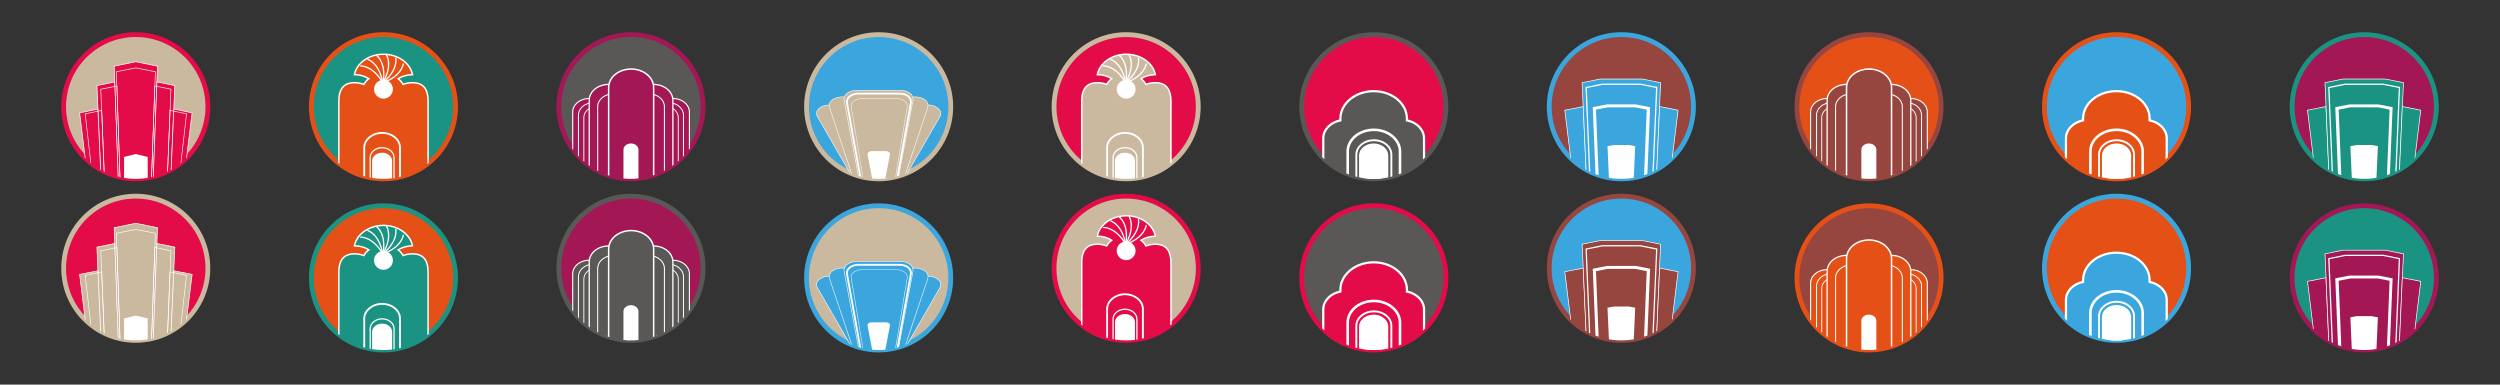 <?xml version="1.0" encoding="iso-8859-1"?>
<!-- Generator: Adobe Illustrator 17.1.0, SVG Export Plug-In . SVG Version: 6.00 Build 0)  -->
<!DOCTYPE svg PUBLIC "-//W3C//DTD SVG 1.1//EN" "http://www.w3.org/Graphics/SVG/1.1/DTD/svg11.dtd">
<svg version="1.1" id="Calque_1" xmlns="http://www.w3.org/2000/svg" xmlns:xlink="http://www.w3.org/1999/xlink" x="0px" y="0px"
	 viewBox="0 0 1300 200" enable-background="new 0 0 1300 200" xml:space="preserve">
<rect x="0" y="0" width="1300" height="200" fill="#333333" stroke="none"/>
<g>
	<g>
		<g>
			<circle fill="#E30C48" stroke="#595857" stroke-width="2.5" stroke-miterlimit="10" cx="714.4" cy="55.5" r="37.5"/>
			<g>
				<defs>
					<circle id="SVGID_1_" cx="714.4" cy="55.5" r="37.5"/>
				</defs>
				<clipPath id="SVGID_2_">
					<use xlink:href="#SVGID_1_"  overflow="visible"/>
				</clipPath>
				<g clip-path="url(#SVGID_2_)">
					<path fill="#595857" stroke="#FFFFFF" stroke-width="1.157" stroke-miterlimit="10" d="M740.5,93.3V71.9
						c0-4.5-3.8-8.3-8.9-9.3v-0.9c0-7.9-7.7-14.3-17.3-14.3c-9.5,0-17.3,6.4-17.3,14.3v0.9c-5.1,1-8.9,4.8-8.9,9.3v21.4H740.5z"/>
					<path fill="#FFFFFF" d="M721.9,93.3V80.9c0-3.5-3.4-6.3-7.6-6.3c-4.2,0-7.6,2.8-7.6,6.3v12.4H721.9z"/>
					<path fill="none" stroke="#FFFFFF" stroke-width="1.01" stroke-miterlimit="10" d="M723.5,93.3V80.4c0-4.2-4.1-7.5-9.1-7.5
						c-5,0-9.1,3.4-9.1,7.5v12.9H723.5z"/>
					<path fill="none" stroke="#FFFFFF" stroke-width="1.346" stroke-miterlimit="10" d="M728,93.3V78.8c0-6.2-6.1-11.3-13.6-11.3
						c-7.5,0-13.6,5-13.6,11.3v14.5H728z"/>
				</g>
			</g>
		</g>
		<g>
			<circle fill="#595857" stroke="#E30C48" stroke-width="2.5" stroke-miterlimit="10" cx="714.4" cy="144.5" r="37.5"/>
			<g>
				<defs>
					<circle id="SVGID_3_" cx="714.4" cy="144.5" r="37.5"/>
				</defs>
				<clipPath id="SVGID_4_">
					<use xlink:href="#SVGID_3_"  overflow="visible"/>
				</clipPath>
				<g clip-path="url(#SVGID_4_)">
					<path fill="#E30C48" stroke="#FFFFFF" stroke-width="1.157" stroke-miterlimit="10" d="M740.5,182.3v-21.4
						c0-4.5-3.8-8.3-8.9-9.3v-0.9c0-7.9-7.7-14.3-17.3-14.3c-9.5,0-17.3,6.4-17.3,14.3v0.9c-5.1,1-8.9,4.8-8.9,9.3v21.4H740.5z"/>
					<path fill="#FFFFFF" d="M721.9,182.3v-12.4c0-3.5-3.4-6.3-7.6-6.3c-4.2,0-7.6,2.8-7.6,6.3v12.4H721.9z"/>
					<path fill="none" stroke="#FFFFFF" stroke-width="1.01" stroke-miterlimit="10" d="M723.5,182.3v-12.9c0-4.2-4.1-7.5-9.1-7.5
						c-5,0-9.1,3.4-9.1,7.5v12.9H723.5z"/>
					<path fill="none" stroke="#FFFFFF" stroke-width="1.346" stroke-miterlimit="10" d="M728,182.3v-14.5c0-6.2-6.1-11.3-13.6-11.3
						c-7.5,0-13.6,5-13.6,11.3v14.5H728z"/>
				</g>
			</g>
		</g>
	</g>
	<g>
		<g>
			<circle fill="#3BA6DE" stroke="#CAB99F" stroke-width="2.5" stroke-miterlimit="10" cx="456.9" cy="55.5" r="37.5"/>
			<g>
				<defs>
					<circle id="SVGID_5_" cx="456.9" cy="55.5" r="37.5"/>
				</defs>
				<clipPath id="SVGID_6_">
					<use xlink:href="#SVGID_5_"  overflow="visible"/>
				</clipPath>
				<g clip-path="url(#SVGID_6_)">
					<g>
						<path fill="#CAB99F" stroke="#FFFFFF" stroke-width="0.286" stroke-miterlimit="10" d="M485.6,55.1c2.9,1.1,4.5,3.3,3.1,5.6
							l-19,33l-7.9-1.7l16.4-35.3C479.6,54.5,482.7,54.1,485.6,55.1z"/>
						<path fill="#CAB99F" stroke="#FFFFFF" stroke-width="0.286" stroke-miterlimit="10" d="M477.9,50.6c3.2,0.7,5.4,2.7,4.5,5.4
							l-12.7,37.9h-8.5l9.5-40.4C471.6,50.8,474.7,49.9,477.9,50.6z"/>
						<path fill="#CAB99F" stroke="#FFFFFF" stroke-width="0.286" stroke-miterlimit="10" d="M428.2,55.1c-2.9,1.1-4.5,3.3-3.1,5.6
							l19,33l7.9-1.7l-16.4-35.3C434.2,54.5,431.1,54.1,428.2,55.1z"/>
						<path fill="#CAB99F" stroke="#FFFFFF" stroke-width="0.286" stroke-miterlimit="10" d="M435.9,50.6c-3.2,0.7-5.4,2.7-4.5,5.4
							L444,93.8h8.5l-9.5-40.4C442.2,50.8,439.1,49.9,435.9,50.6z"/>
						<path fill="#CAB99F" stroke="#FFFFFF" stroke-width="0.286" stroke-miterlimit="10" d="M466.9,93.8l7.9-41.9
							c0.3-2.9-2.8-4.7-5.9-4.9l-6.8,0h-10.5l-6.8,0c-3.1,0.2-6.2,2-5.9,4.9l7.9,41.9H466.9z"/>
						<path fill="none" stroke="#FFFFFF" stroke-width="0.948" stroke-miterlimit="10" d="M466.4,93.8l7.3-40.6
							c0.2-2.7-2.6-4.4-5.5-4.5l-6.3,0h-9.7l-6.3,0c-2.9,0.2-5.7,1.9-5.5,4.5l7.3,40.6H466.4z"/>
						<path fill="none" stroke="#FFFFFF" stroke-width="0.233" stroke-miterlimit="10" d="M465.4,93.8l6.4-38.5
							c0.2-2.3-2.3-3.8-4.8-4l-5.6,0H453l-5.6,0c-2.5,0.2-5,1.7-4.8,4l6.4,38.5H465.4z"/>
					</g>
					<path fill="#FFFFFF" d="M460.2,93.8l2.6-13.6c0.1-0.9-0.9-1.5-1.9-1.6h-2.2h-3.4H453c-1,0.1-2,0.7-1.9,1.6l2.6,13.6H460.2z"/>
				</g>
			</g>
		</g>
		<g>
			<circle fill="#CAB99F" stroke="#3BA6DE" stroke-width="2.5" stroke-miterlimit="10" cx="456.9" cy="144.5" r="37.5"/>
			<g>
				<defs>
					<circle id="SVGID_7_" cx="456.9" cy="144.5" r="37.5"/>
				</defs>
				<clipPath id="SVGID_8_">
					<use xlink:href="#SVGID_7_"  overflow="visible"/>
				</clipPath>
				<g clip-path="url(#SVGID_8_)">
					<g>
						<path fill="#3BA6DE" stroke="#FFFFFF" stroke-width="0.286" stroke-miterlimit="10" d="M485.6,144.1c2.9,1.1,4.5,3.3,3.1,5.6
							l-19,33l-7.9-1.7l16.4-35.3C479.6,143.5,482.7,143.1,485.6,144.1z"/>
						<path fill="#3BA6DE" stroke="#FFFFFF" stroke-width="0.286" stroke-miterlimit="10" d="M477.9,139.6c3.2,0.7,5.4,2.7,4.5,5.4
							l-12.7,37.9h-8.5l9.5-40.4C471.6,139.8,474.7,138.9,477.9,139.6z"/>
						<path fill="#3BA6DE" stroke="#FFFFFF" stroke-width="0.286" stroke-miterlimit="10" d="M428.2,144.1
							c-2.9,1.1-4.5,3.3-3.1,5.6l19,33l7.9-1.7l-16.4-35.3C434.2,143.5,431.1,143.1,428.2,144.1z"/>
						<path fill="#3BA6DE" stroke="#FFFFFF" stroke-width="0.286" stroke-miterlimit="10" d="M435.9,139.6
							c-3.2,0.7-5.4,2.7-4.5,5.4l12.7,37.9h8.5l-9.5-40.4C442.2,139.8,439.1,138.9,435.9,139.6z"/>
						<path fill="#3BA6DE" stroke="#FFFFFF" stroke-width="0.286" stroke-miterlimit="10" d="M466.9,182.8l7.9-41.9
							c0.3-2.9-2.8-4.7-5.9-4.9l-6.8,0h-10.5l-6.8,0c-3.1,0.2-6.2,2-5.9,4.9l7.9,41.9H466.9z"/>
						<path fill="none" stroke="#FFFFFF" stroke-width="0.948" stroke-miterlimit="10" d="M466.4,182.8l7.3-40.6
							c0.2-2.7-2.6-4.4-5.5-4.5h-6.3h-9.7h-6.3c-2.9,0.2-5.7,1.9-5.5,4.5l7.3,40.6H466.4z"/>
						<path fill="none" stroke="#FFFFFF" stroke-width="0.233" stroke-miterlimit="10" d="M465.4,182.8l6.4-38.5
							c0.2-2.3-2.3-3.8-4.8-4h-5.6H453h-5.6c-2.5,0.2-5,1.7-4.8,4l6.4,38.5H465.4z"/>
					</g>
					<path fill="#FFFFFF" d="M460.2,182.8l2.6-13.6c0.1-0.9-0.9-1.5-1.9-1.6h-2.2h-3.4H453c-1,0.1-2,0.7-1.9,1.6l2.6,13.6H460.2z"/>
				</g>
			</g>
		</g>
	</g>
	<g>
		<g>
			<circle fill="#A31854" stroke="#1B9382" stroke-width="2.5" stroke-miterlimit="10" cx="1229.4" cy="55.5" r="37.5"/>
			<g>
				<defs>
					<circle id="SVGID_9_" cx="1229.4" cy="55.5" r="37.5"/>
				</defs>
				<clipPath id="SVGID_10_">
					<use xlink:href="#SVGID_9_"  overflow="visible"/>
				</clipPath>
				<g clip-path="url(#SVGID_10_)">
					<polygon fill="#1B9382" stroke="#FFFFFF" stroke-width="0.358" stroke-miterlimit="10" points="1199.9,57.3 1204.4,94 
						1211.2,94 1209.5,55.4 					"/>
					<polygon fill="#1B9382" stroke="#FFFFFF" stroke-width="0.358" stroke-miterlimit="10" points="1238.4,94 1247.5,94 
						1249.8,43 1240.4,41.1 1218.3,41.1 1209,43 1211.2,94 1220.3,94 					"/>
					<polygon fill="none" stroke="#FFFFFF" stroke-width="0.659" stroke-miterlimit="10" points="1237.5,94 1245.7,94 1247.7,45.5 
						1239.3,43.8 1219.4,43.8 1211,45.5 1213,94 1221.2,94 					"/>
					<g>
						<path fill="#FFFFFF" d="M1236.5,55.8l6.1,1.2l-1.5,37h-5.9h-11.7h-5.9l-1.5-37l6.1-1.2H1236.5 M1236.6,54.3h-0.2h-14.3h-0.2
							l-0.2,0l-6.1,1.2l-1.3,0.3l0.1,1.3l1.5,37l0.1,1.5h1.5h5.9h11.7h5.9h1.5l0.1-1.5l1.5-37l0.1-1.3l-1.3-0.3l-6.1-1.2
							L1236.6,54.3L1236.6,54.3z"/>
					</g>
					<polygon fill="#FFFFFF" points="1232.6,94 1235.7,94 1236.5,76 1233.2,75.4 1225.5,75.4 1222.2,76 1223,94 1226.2,94 					"/>
					<polygon fill="#1B9382" stroke="#FFFFFF" stroke-width="0.358" stroke-miterlimit="10" points="1258.8,57.3 1254.3,94 
						1247.5,94 1249.2,55.4 					"/>
				</g>
			</g>
		</g>
		<g>
			<circle fill="#1B9382" stroke="#A31854" stroke-width="2.5" stroke-miterlimit="10" cx="1229.4" cy="144.5" r="37.5"/>
			<g>
				<defs>
					<circle id="SVGID_11_" cx="1229.4" cy="144.5" r="37.5"/>
				</defs>
				<clipPath id="SVGID_12_">
					<use xlink:href="#SVGID_11_"  overflow="visible"/>
				</clipPath>
				<g clip-path="url(#SVGID_12_)">
					<polygon fill="#A31854" stroke="#FFFFFF" stroke-width="0.358" stroke-miterlimit="10" points="1199.9,146.3 1204.4,183 
						1211.2,183 1209.5,144.4 					"/>
					<polygon fill="#A31854" stroke="#FFFFFF" stroke-width="0.358" stroke-miterlimit="10" points="1238.4,183 1247.5,183 
						1249.8,132 1240.4,130.1 1218.3,130.1 1209,132 1211.2,183 1220.3,183 					"/>
					<polygon fill="none" stroke="#FFFFFF" stroke-width="0.659" stroke-miterlimit="10" points="1237.5,183 1245.7,183 
						1247.7,134.5 1239.3,132.8 1219.4,132.8 1211,134.5 1213,183 1221.2,183 					"/>
					<g>
						<path fill="#FFFFFF" d="M1236.5,144.8l6.1,1.2l-1.5,37h-5.9h-11.7h-5.9l-1.5-37l6.1-1.2H1236.5 M1236.6,143.3h-0.2h-14.3h-0.2
							l-0.2,0l-6.1,1.2l-1.3,0.3l0.1,1.3l1.5,37l0.1,1.5h1.5h5.9h11.7h5.9h1.5l0.1-1.5l1.5-37l0.1-1.3l-1.3-0.3l-6.1-1.2
							L1236.6,143.3L1236.6,143.3z"/>
					</g>
					<polygon fill="#FFFFFF" points="1232.6,183 1235.7,183 1236.5,165 1233.2,164.4 1225.5,164.4 1222.2,165 1223,183 1226.2,183 
											"/>
					<polygon fill="#A31854" stroke="#FFFFFF" stroke-width="0.358" stroke-miterlimit="10" points="1258.8,146.3 1254.3,183 
						1247.5,183 1249.2,144.4 					"/>
				</g>
			</g>
		</g>
	</g>
	<g>
		<g>
			<circle fill="#E55016" stroke="#96453F" stroke-width="2.5" stroke-miterlimit="10" cx="971.9" cy="55.5" r="37.5"/>
			<g>
				<defs>
					<circle id="SVGID_13_" cx="971.9" cy="55.5" r="37.5"/>
				</defs>
				<clipPath id="SVGID_14_">
					<use xlink:href="#SVGID_13_"  overflow="visible"/>
				</clipPath>
				<g clip-path="url(#SVGID_14_)">
					<path fill="#96453F" stroke="#FFFFFF" stroke-width="0.576" stroke-miterlimit="10" d="M941.5,94.2V58.3
						c0-3.9,3.8-7.1,8.6-7.1c4.7,0,8.6,3.2,8.6,7.1v35.9H941.5z"/>
					<path fill="#96453F" stroke="#FFFFFF" stroke-width="0.576" stroke-miterlimit="10" d="M1002.2,94.2V58.3
						c0-3.9-3.8-7.1-8.6-7.1c-4.7,0-8.6,3.2-8.6,7.1v35.9H1002.2z"/>
					<path fill="none" stroke="#FFFFFF" stroke-width="0.518" stroke-miterlimit="10" d="M944.6,94.2V59.8c0-3.5,3.5-6.4,7.7-6.4
						c4.3,0,7.7,2.9,7.7,6.4v34.5H944.6z"/>
					<path fill="none" stroke="#FFFFFF" stroke-width="0.518" stroke-miterlimit="10" d="M999.2,94.2V59.8c0-3.5-3.5-6.4-7.7-6.4
						c-4.3,0-7.7,2.9-7.7,6.4v34.5H999.2z"/>
					<path fill="none" stroke="#FFFFFF" stroke-width="0.466" stroke-miterlimit="10" d="M947.3,94.2V61.1c0-3.2,3.1-5.8,7-5.8
						c3.8,0,7,2.6,7,5.8v33.2H947.3z"/>
					<path fill="none" stroke="#FFFFFF" stroke-width="0.466" stroke-miterlimit="10" d="M996.4,94.2V61.1c0-3.2-3.1-5.8-7-5.8
						c-3.8,0-7,2.6-7,5.8v33.2H996.4z"/>
					<path fill="#96453F" stroke="#FFFFFF" stroke-width="0.674" stroke-miterlimit="10" d="M950.1,94.2V52.2
						c0-4.6,4.5-8.3,10.1-8.3c5.6,0,10.1,3.7,10.1,8.3v42.1H950.1z"/>
					<path fill="#96453F" stroke="#FFFFFF" stroke-width="0.674" stroke-miterlimit="10" d="M993.6,94.2V52.2
						c0-4.6-4.5-8.3-10.1-8.3c-5.6,0-10.1,3.7-10.1,8.3v42.1H993.6z"/>
					<path fill="none" stroke="#FFFFFF" stroke-width="0.54" stroke-miterlimit="10" d="M954.5,94.2V55.5c0-3.7,3.6-6.7,8.1-6.7
						c4.4,0,8.1,3,8.1,6.7v38.7H954.5z"/>
					<path fill="none" stroke="#FFFFFF" stroke-width="0.54" stroke-miterlimit="10" d="M989.2,94.2V55.5c0-3.7-3.6-6.7-8.1-6.7
						c-4.4,0-8.1,3-8.1,6.7v38.7H989.2z"/>
					<path fill="#96453F" stroke="#FFFFFF" stroke-width="0.782" stroke-miterlimit="10" d="M960.2,94.2V45.5
						c0-5.3,5.2-9.6,11.7-9.6c6.4,0,11.7,4.3,11.7,9.6v48.8H960.2z"/>
					<path fill="#FFFFFF" d="M967.9,94.2V77.8c0-1.8,1.8-3.2,3.9-3.2c2.2,0,3.9,1.5,3.9,3.2v16.4H967.9z"/>
				</g>
			</g>
		</g>
		<g>
			<circle fill="#96453F" stroke="#E55016" stroke-width="2.5" stroke-miterlimit="10" cx="971.9" cy="144.5" r="37.5"/>
			<g>
				<defs>
					<circle id="SVGID_15_" cx="971.9" cy="144.5" r="37.5"/>
				</defs>
				<clipPath id="SVGID_16_">
					<use xlink:href="#SVGID_15_"  overflow="visible"/>
				</clipPath>
				<g clip-path="url(#SVGID_16_)">
					<path fill="#E55016" stroke="#FFFFFF" stroke-width="0.576" stroke-miterlimit="10" d="M941.5,183.2v-35.9
						c0-3.9,3.8-7.1,8.6-7.1c4.7,0,8.6,3.2,8.6,7.1v35.9H941.5z"/>
					<path fill="#E55016" stroke="#FFFFFF" stroke-width="0.576" stroke-miterlimit="10" d="M1002.2,183.2v-35.9
						c0-3.9-3.8-7.1-8.6-7.1c-4.7,0-8.6,3.2-8.6,7.1v35.9H1002.2z"/>
					<path fill="none" stroke="#FFFFFF" stroke-width="0.518" stroke-miterlimit="10" d="M944.6,183.2v-34.5c0-3.5,3.5-6.4,7.7-6.4
						c4.3,0,7.7,2.9,7.7,6.4v34.5H944.6z"/>
					<path fill="none" stroke="#FFFFFF" stroke-width="0.518" stroke-miterlimit="10" d="M999.2,183.2v-34.5c0-3.5-3.5-6.4-7.7-6.4
						c-4.3,0-7.7,2.9-7.7,6.4v34.5H999.2z"/>
					<path fill="none" stroke="#FFFFFF" stroke-width="0.466" stroke-miterlimit="10" d="M947.3,183.2v-33.2c0-3.2,3.1-5.8,7-5.8
						c3.8,0,7,2.6,7,5.8v33.2H947.3z"/>
					<path fill="none" stroke="#FFFFFF" stroke-width="0.466" stroke-miterlimit="10" d="M996.4,183.2v-33.2c0-3.2-3.1-5.8-7-5.8
						c-3.8,0-7,2.6-7,5.8v33.2H996.4z"/>
					<path fill="#E55016" stroke="#FFFFFF" stroke-width="0.674" stroke-miterlimit="10" d="M950.1,183.2v-42.1
						c0-4.6,4.5-8.3,10.1-8.3c5.6,0,10.1,3.7,10.1,8.3v42.1H950.1z"/>
					<path fill="#E55016" stroke="#FFFFFF" stroke-width="0.674" stroke-miterlimit="10" d="M993.6,183.2v-42.1
						c0-4.6-4.5-8.3-10.1-8.3c-5.6,0-10.1,3.7-10.1,8.3v42.1H993.6z"/>
					<path fill="none" stroke="#FFFFFF" stroke-width="0.54" stroke-miterlimit="10" d="M954.5,183.2v-38.7c0-3.7,3.6-6.7,8.1-6.7
						c4.4,0,8.1,3,8.1,6.7v38.7H954.5z"/>
					<path fill="none" stroke="#FFFFFF" stroke-width="0.54" stroke-miterlimit="10" d="M989.2,183.2v-38.7c0-3.7-3.6-6.7-8.1-6.7
						c-4.4,0-8.1,3-8.1,6.7v38.7H989.2z"/>
					<path fill="#E55016" stroke="#FFFFFF" stroke-width="0.782" stroke-miterlimit="10" d="M960.2,183.2v-48.8
						c0-5.3,5.2-9.6,11.7-9.6c6.4,0,11.7,4.3,11.7,9.6v48.8H960.2z"/>
					<path fill="#FFFFFF" d="M967.9,183.2v-16.4c0-1.8,1.8-3.2,3.9-3.2c2.2,0,3.9,1.5,3.9,3.2v16.4H967.9z"/>
				</g>
			</g>
		</g>
	</g>
	<g>
		<g>
			<circle fill="#1B9382" stroke="#E55016" stroke-width="2.5" stroke-miterlimit="10" cx="199.4" cy="55.5" r="37.5"/>
			<g>
				<defs>
					<circle id="SVGID_17_" cx="199.4" cy="55.5" r="37.5"/>
				</defs>
				<clipPath id="SVGID_18_">
					<use xlink:href="#SVGID_17_"  overflow="visible"/>
				</clipPath>
				<g clip-path="url(#SVGID_18_)">
					<path fill="#E55016" stroke="#FFFFFF" stroke-width="0.758" stroke-miterlimit="10" d="M214.5,43c-1.7,0-3.4,0.3-4.9,0.9
						c-0.6-1.1-1.5-2.2-2.6-3c2.1-1.3,4.7-2,7.5-2.1c-1.2-6-7.5-10.6-15.1-10.6c-7.6,0-13.9,4.6-15.1,10.6c2.8,0,5.4,0.8,7.5,2.1
						c-1.1,0.8-2,1.9-2.6,3c-1.5-0.6-3.1-0.9-4.9-0.9c-6.2,0-8.1,4.2-8.1,9.4v43.5h21.1h4.2h21.1V52.4C222.6,47.2,220.8,43,214.5,43
						z"/>
					<circle fill="#FFFFFF" cx="199.4" cy="46.4" r="4.9"/>
					<path fill="none" stroke="#FFFFFF" stroke-width="0.689" stroke-linecap="round" stroke-miterlimit="10" d="M187.6,34.3
						c0,0,6.3-0.4,11.7,9.1"/>
					<path fill="none" stroke="#FFFFFF" stroke-width="0.689" stroke-linecap="round" stroke-miterlimit="10" d="M191.3,30.9
						c0,0,6.1,1.8,7.8,12.6"/>
					<path fill="none" stroke="#FFFFFF" stroke-width="0.689" stroke-linecap="round" stroke-miterlimit="10" d="M196,29
						c0,0,5.1,3.7,3.1,14.5"/>
					<path fill="none" stroke="#FFFFFF" stroke-width="0.689" stroke-linecap="round" stroke-miterlimit="10" d="M201,28.7
						c0,0,3.5,5.2-2.1,14.7"/>
					<path fill="none" stroke="#FFFFFF" stroke-width="0.689" stroke-linecap="round" stroke-miterlimit="10" d="M205.8,30.2
						c0,0,1.5,6.1-7,13.1"/>
					<path fill="none" stroke="#FFFFFF" stroke-width="0.689" stroke-linecap="round" stroke-miterlimit="10" d="M209.7,33.3
						c0,0-0.7,6.3-11,9.9"/>
					<path fill="#FFFFFF" d="M193.5,95.9V83.7c0-2.4,2.3-4.3,5.2-4.3c2.9,0,5.2,1.9,5.2,4.3v12.3H193.5z"/>
					<path fill="none" stroke="#FFFFFF" stroke-width="0.651" stroke-miterlimit="10" d="M192.5,95.9v-14c0-2.8,2.8-5.1,6.2-5.1
						c3.4,0,6.2,2.3,6.2,5.1v14H192.5z"/>
					<path fill="none" stroke="#FFFFFF" stroke-width="0.976" stroke-miterlimit="10" d="M189.4,95.9V76.8c0-4.2,4.2-7.7,9.3-7.7
						c5.1,0,9.3,3.4,9.3,7.7v19.2H189.4z"/>
				</g>
			</g>
		</g>
		<g>
			<circle fill="#E55016" stroke="#1B9382" stroke-width="2.5" stroke-miterlimit="10" cx="199.4" cy="144.5" r="37.5"/>
			<g>
				<defs>
					<circle id="SVGID_19_" cx="199.4" cy="144.5" r="37.5"/>
				</defs>
				<clipPath id="SVGID_20_">
					<use xlink:href="#SVGID_19_"  overflow="visible"/>
				</clipPath>
				<g clip-path="url(#SVGID_20_)">
					<path fill="#1B9382" stroke="#FFFFFF" stroke-width="0.758" stroke-miterlimit="10" d="M214.5,132c-1.7,0-3.4,0.3-4.9,0.9
						c-0.6-1.1-1.5-2.2-2.6-3c2.1-1.3,4.7-2,7.5-2.1c-1.2-6-7.5-10.6-15.1-10.6c-7.6,0-13.9,4.6-15.1,10.6c2.8,0,5.4,0.8,7.5,2.1
						c-1.1,0.8-2,1.9-2.6,3c-1.5-0.6-3.1-0.9-4.9-0.9c-6.2,0-8.1,4.2-8.1,9.4v43.5h21.1h4.2h21.1v-43.5
						C222.6,136.2,220.8,132,214.5,132z"/>
					<circle fill="#FFFFFF" cx="199.4" cy="135.4" r="4.9"/>
					<path fill="none" stroke="#FFFFFF" stroke-width="0.689" stroke-linecap="round" stroke-miterlimit="10" d="M187.6,123.3
						c0,0,6.3-0.4,11.7,9.1"/>
					<path fill="none" stroke="#FFFFFF" stroke-width="0.689" stroke-linecap="round" stroke-miterlimit="10" d="M191.3,119.9
						c0,0,6.1,1.8,7.8,12.6"/>
					<path fill="none" stroke="#FFFFFF" stroke-width="0.689" stroke-linecap="round" stroke-miterlimit="10" d="M196,118
						c0,0,5.1,3.7,3.1,14.5"/>
					<path fill="none" stroke="#FFFFFF" stroke-width="0.689" stroke-linecap="round" stroke-miterlimit="10" d="M201,117.7
						c0,0,3.5,5.2-2.1,14.7"/>
					<path fill="none" stroke="#FFFFFF" stroke-width="0.689" stroke-linecap="round" stroke-miterlimit="10" d="M205.8,119.2
						c0,0,1.5,6.1-7,13.1"/>
					<path fill="none" stroke="#FFFFFF" stroke-width="0.689" stroke-linecap="round" stroke-miterlimit="10" d="M209.7,122.3
						c0,0-0.7,6.3-11,9.9"/>
					<path fill="#FFFFFF" d="M193.5,184.9v-12.3c0-2.4,2.3-4.3,5.2-4.3c2.9,0,5.2,1.9,5.2,4.3v12.3H193.5z"/>
					<path fill="none" stroke="#FFFFFF" stroke-width="0.651" stroke-miterlimit="10" d="M192.5,184.9v-14c0-2.8,2.8-5.1,6.2-5.1
						c3.4,0,6.2,2.3,6.2,5.1v14H192.5z"/>
					<path fill="none" stroke="#FFFFFF" stroke-width="0.976" stroke-miterlimit="10" d="M189.4,184.9v-19.2c0-4.2,4.2-7.7,9.3-7.7
						c5.1,0,9.3,3.4,9.3,7.7v19.2H189.4z"/>
				</g>
			</g>
		</g>
	</g>
	<g>
		<g>
			<circle fill="#E30C48" stroke="#CAB99F" stroke-width="2.5" stroke-miterlimit="10" cx="585.6" cy="55.5" r="37.5"/>
			<g>
				<defs>
					<circle id="SVGID_21_" cx="585.6" cy="55.5" r="37.5"/>
				</defs>
				<clipPath id="SVGID_22_">
					<use xlink:href="#SVGID_21_"  overflow="visible"/>
				</clipPath>
				<g clip-path="url(#SVGID_22_)">
					<path fill="#CAB99F" stroke="#FFFFFF" stroke-width="0.758" stroke-miterlimit="10" d="M600.8,43c-1.7,0-3.4,0.3-4.9,0.9
						c-0.6-1.1-1.5-2.2-2.6-3c2.1-1.3,4.7-2,7.5-2.1c-1.2-6-7.5-10.6-15.1-10.6c-7.6,0-13.9,4.6-15.1,10.6c2.8,0,5.4,0.8,7.5,2.1
						c-1.1,0.8-2,1.9-2.6,3c-1.5-0.6-3.1-0.9-4.9-0.9c-6.2,0-8.1,4.2-8.1,9.4v43.5h21.1h4.2h21.1V52.4C608.8,47.2,607,43,600.8,43z"
						/>
					<circle fill="#FFFFFF" cx="585.6" cy="46.4" r="4.9"/>
					<path fill="none" stroke="#FFFFFF" stroke-width="0.689" stroke-linecap="round" stroke-miterlimit="10" d="M573.9,34.3
						c0,0,6.3-0.4,11.7,9.1"/>
					<path fill="none" stroke="#FFFFFF" stroke-width="0.689" stroke-linecap="round" stroke-miterlimit="10" d="M577.6,30.9
						c0,0,6.1,1.8,7.8,12.6"/>
					<path fill="none" stroke="#FFFFFF" stroke-width="0.689" stroke-linecap="round" stroke-miterlimit="10" d="M582.2,29
						c0,0,5.1,3.7,3.1,14.5"/>
					<path fill="none" stroke="#FFFFFF" stroke-width="0.689" stroke-linecap="round" stroke-miterlimit="10" d="M587.2,28.7
						c0,0,3.5,5.2-2.1,14.7"/>
					<path fill="none" stroke="#FFFFFF" stroke-width="0.689" stroke-linecap="round" stroke-miterlimit="10" d="M592,30.2
						c0,0,1.5,6.1-7,13.1"/>
					<path fill="none" stroke="#FFFFFF" stroke-width="0.689" stroke-linecap="round" stroke-miterlimit="10" d="M596,33.3
						c0,0-0.7,6.3-11,9.9"/>
					<path fill="#FFFFFF" d="M579.8,95.9V83.7c0-2.4,2.3-4.3,5.2-4.3c2.9,0,5.2,1.9,5.2,4.3v12.3H579.8z"/>
					<path fill="none" stroke="#FFFFFF" stroke-width="0.651" stroke-miterlimit="10" d="M578.8,95.9v-14c0-2.8,2.8-5.1,6.2-5.1
						c3.4,0,6.2,2.3,6.2,5.1v14H578.8z"/>
					<path fill="none" stroke="#FFFFFF" stroke-width="0.976" stroke-miterlimit="10" d="M575.7,95.9V76.8c0-4.2,4.2-7.7,9.3-7.7
						c5.1,0,9.3,3.4,9.3,7.7v19.2H575.7z"/>
				</g>
			</g>
		</g>
		<g>
			<circle fill="#CAB99F" stroke="#E30C48" stroke-width="2.5" stroke-miterlimit="10" cx="585.6" cy="139.5" r="37.5"/>
			<g>
				<defs>
					<circle id="SVGID_23_" cx="585.6" cy="139.5" r="37.5"/>
				</defs>
				<clipPath id="SVGID_24_">
					<use xlink:href="#SVGID_23_"  overflow="visible"/>
				</clipPath>
				<g clip-path="url(#SVGID_24_)">
					<path fill="#E30C48" stroke="#FFFFFF" stroke-width="0.758" stroke-miterlimit="10" d="M600.8,127c-1.7,0-3.4,0.3-4.9,0.9
						c-0.6-1.1-1.5-2.2-2.6-3c2.1-1.3,4.7-2,7.5-2.1c-1.2-6-7.5-10.6-15.1-10.6c-7.6,0-13.9,4.6-15.1,10.6c2.8,0,5.4,0.8,7.5,2.1
						c-1.1,0.8-2,1.9-2.6,3c-1.5-0.6-3.1-0.9-4.9-0.9c-6.2,0-8.1,4.2-8.1,9.4v43.5h21.1h4.2h21.1v-43.5
						C608.8,131.2,607,127,600.8,127z"/>
					<circle fill="#FFFFFF" cx="585.6" cy="130.4" r="4.9"/>
					<path fill="none" stroke="#FFFFFF" stroke-width="0.689" stroke-linecap="round" stroke-miterlimit="10" d="M573.9,118.3
						c0,0,6.3-0.4,11.7,9.1"/>
					<path fill="none" stroke="#FFFFFF" stroke-width="0.689" stroke-linecap="round" stroke-miterlimit="10" d="M577.6,114.9
						c0,0,6.1,1.8,7.8,12.6"/>
					<path fill="none" stroke="#FFFFFF" stroke-width="0.689" stroke-linecap="round" stroke-miterlimit="10" d="M582.2,113
						c0,0,5.1,3.7,3.1,14.5"/>
					<path fill="none" stroke="#FFFFFF" stroke-width="0.689" stroke-linecap="round" stroke-miterlimit="10" d="M587.2,112.7
						c0,0,3.5,5.2-2.1,14.7"/>
					<path fill="none" stroke="#FFFFFF" stroke-width="0.689" stroke-linecap="round" stroke-miterlimit="10" d="M592,114.2
						c0,0,1.5,6.1-7,13.1"/>
					<path fill="none" stroke="#FFFFFF" stroke-width="0.689" stroke-linecap="round" stroke-miterlimit="10" d="M596,117.3
						c0,0-0.7,6.3-11,9.9"/>
					<path fill="#FFFFFF" d="M579.8,179.9v-12.3c0-2.4,2.3-4.3,5.2-4.3c2.9,0,5.2,1.9,5.2,4.3v12.3H579.8z"/>
					<path fill="none" stroke="#FFFFFF" stroke-width="0.651" stroke-miterlimit="10" d="M578.8,179.9v-14c0-2.8,2.8-5.1,6.2-5.1
						c3.4,0,6.2,2.3,6.2,5.1v14H578.8z"/>
					<path fill="none" stroke="#FFFFFF" stroke-width="0.976" stroke-miterlimit="10" d="M575.7,179.9v-19.2c0-4.2,4.2-7.7,9.3-7.7
						c5.1,0,9.3,3.4,9.3,7.7v19.2H575.7z"/>
				</g>
			</g>
		</g>
	</g>
	<g>
		<g>
			<circle fill="#595857" stroke="#A31854" stroke-width="2.5" stroke-miterlimit="10" cx="328.1" cy="55.5" r="37.5"/>
			<g>
				<defs>
					<circle id="SVGID_25_" cx="328.1" cy="55.5" r="37.5"/>
				</defs>
				<clipPath id="SVGID_26_">
					<use xlink:href="#SVGID_25_"  overflow="visible"/>
				</clipPath>
				<g clip-path="url(#SVGID_26_)">
					<path fill="#A31854" stroke="#FFFFFF" stroke-width="0.576" stroke-miterlimit="10" d="M297.8,94.3V58.3
						c0-3.9,3.8-7.1,8.6-7.1c4.7,0,8.6,3.2,8.6,7.1v35.9H297.8z"/>
					<path fill="#A31854" stroke="#FFFFFF" stroke-width="0.576" stroke-miterlimit="10" d="M358.5,94.3V58.3
						c0-3.9-3.8-7.1-8.6-7.1c-4.7,0-8.6,3.2-8.6,7.1v35.9H358.5z"/>
					<path fill="none" stroke="#FFFFFF" stroke-width="0.518" stroke-miterlimit="10" d="M300.8,94.3V59.8c0-3.5,3.5-6.4,7.7-6.4
						c4.3,0,7.7,2.9,7.7,6.4v34.5H300.8z"/>
					<path fill="none" stroke="#FFFFFF" stroke-width="0.518" stroke-miterlimit="10" d="M355.4,94.3V59.8c0-3.5-3.5-6.4-7.7-6.4
						c-4.3,0-7.7,2.9-7.7,6.4v34.5H355.4z"/>
					<path fill="none" stroke="#FFFFFF" stroke-width="0.466" stroke-miterlimit="10" d="M303.6,94.3V61.1c0-3.2,3.1-5.8,7-5.8
						c3.8,0,7,2.6,7,5.8v33.2H303.6z"/>
					<path fill="none" stroke="#FFFFFF" stroke-width="0.466" stroke-miterlimit="10" d="M352.7,94.3V61.1c0-3.2-3.1-5.8-7-5.8
						c-3.8,0-7,2.6-7,5.8v33.2H352.7z"/>
					<path fill="#A31854" stroke="#FFFFFF" stroke-width="0.674" stroke-miterlimit="10" d="M306.4,94.3V52.2
						c0-4.6,4.5-8.3,10.1-8.3c5.6,0,10.1,3.7,10.1,8.3v42.1H306.4z"/>
					<path fill="#A31854" stroke="#FFFFFF" stroke-width="0.674" stroke-miterlimit="10" d="M349.9,94.3V52.2
						c0-4.6-4.5-8.3-10.1-8.3c-5.6,0-10.1,3.7-10.1,8.3v42.1H349.9z"/>
					<path fill="none" stroke="#FFFFFF" stroke-width="0.54" stroke-miterlimit="10" d="M310.8,94.3V55.5c0-3.7,3.6-6.7,8.1-6.7
						c4.4,0,8.1,3,8.1,6.7v38.7H310.8z"/>
					<path fill="none" stroke="#FFFFFF" stroke-width="0.54" stroke-miterlimit="10" d="M345.5,94.3V55.5c0-3.7-3.6-6.7-8.1-6.7
						c-4.4,0-8.1,3-8.1,6.7v38.7H345.5z"/>
					<path fill="#A31854" stroke="#FFFFFF" stroke-width="0.782" stroke-miterlimit="10" d="M316.5,94.3V45.5
						c0-5.3,5.2-9.6,11.7-9.6c6.4,0,11.7,4.3,11.7,9.6v48.8H316.5z"/>
					<path fill="#FFFFFF" d="M324.2,94.3V77.8c0-1.8,1.8-3.2,3.9-3.2c2.2,0,3.9,1.5,3.9,3.2v16.4H324.2z"/>
				</g>
			</g>
		</g>
		<g>
			<circle fill="#A31854" stroke="#595857" stroke-width="2.5" stroke-miterlimit="10" cx="328.1" cy="139.5" r="37.5"/>
			<g>
				<defs>
					<circle id="SVGID_27_" cx="328.1" cy="139.5" r="37.5"/>
				</defs>
				<clipPath id="SVGID_28_">
					<use xlink:href="#SVGID_27_"  overflow="visible"/>
				</clipPath>
				<g clip-path="url(#SVGID_28_)">
					<path fill="#595857" stroke="#FFFFFF" stroke-width="0.576" stroke-miterlimit="10" d="M297.8,178.3v-35.9
						c0-3.9,3.8-7.1,8.6-7.1c4.7,0,8.6,3.2,8.6,7.1v35.9H297.8z"/>
					<path fill="#595857" stroke="#FFFFFF" stroke-width="0.576" stroke-miterlimit="10" d="M358.5,178.3v-35.9
						c0-3.9-3.8-7.1-8.6-7.1c-4.7,0-8.6,3.2-8.6,7.1v35.9H358.5z"/>
					<path fill="none" stroke="#FFFFFF" stroke-width="0.518" stroke-miterlimit="10" d="M300.8,178.3v-34.5c0-3.5,3.5-6.4,7.7-6.4
						c4.3,0,7.7,2.9,7.7,6.4v34.5H300.8z"/>
					<path fill="none" stroke="#FFFFFF" stroke-width="0.518" stroke-miterlimit="10" d="M355.4,178.3v-34.5c0-3.5-3.5-6.4-7.7-6.4
						c-4.3,0-7.7,2.9-7.7,6.4v34.5H355.4z"/>
					<path fill="none" stroke="#FFFFFF" stroke-width="0.466" stroke-miterlimit="10" d="M303.6,178.3v-33.2c0-3.2,3.1-5.8,7-5.8
						c3.8,0,7,2.6,7,5.8v33.2H303.6z"/>
					<path fill="none" stroke="#FFFFFF" stroke-width="0.466" stroke-miterlimit="10" d="M352.7,178.3v-33.2c0-3.2-3.1-5.8-7-5.8
						c-3.8,0-7,2.6-7,5.8v33.2H352.7z"/>
					<path fill="#595857" stroke="#FFFFFF" stroke-width="0.674" stroke-miterlimit="10" d="M306.4,178.3v-42.1
						c0-4.6,4.5-8.3,10.1-8.3c5.6,0,10.1,3.7,10.1,8.3v42.1H306.4z"/>
					<path fill="#595857" stroke="#FFFFFF" stroke-width="0.674" stroke-miterlimit="10" d="M349.9,178.3v-42.1
						c0-4.6-4.5-8.3-10.1-8.3c-5.6,0-10.1,3.7-10.1,8.3v42.1H349.9z"/>
					<path fill="none" stroke="#FFFFFF" stroke-width="0.54" stroke-miterlimit="10" d="M310.8,178.3v-38.7c0-3.7,3.6-6.7,8.1-6.7
						c4.4,0,8.1,3,8.1,6.7v38.7H310.8z"/>
					<path fill="none" stroke="#FFFFFF" stroke-width="0.54" stroke-miterlimit="10" d="M345.5,178.3v-38.7c0-3.7-3.6-6.7-8.1-6.7
						c-4.4,0-8.1,3-8.1,6.7v38.7H345.5z"/>
					<path fill="#595857" stroke="#FFFFFF" stroke-width="0.782" stroke-miterlimit="10" d="M316.5,178.3v-48.8
						c0-5.3,5.2-9.6,11.7-9.6c6.4,0,11.7,4.3,11.7,9.6v48.8H316.5z"/>
					<path fill="#FFFFFF" d="M324.2,178.3v-16.4c0-1.8,1.8-3.2,3.9-3.2c2.2,0,3.9,1.5,3.9,3.2v16.4H324.2z"/>
				</g>
			</g>
		</g>
	</g>
	<g>
		<g>
			<circle fill="#3BA6DE" stroke="#E55016" stroke-width="2.5" stroke-miterlimit="10" cx="1100.6" cy="55.5" r="37.5"/>
			<g>
				<defs>
					<circle id="SVGID_29_" cx="1100.6" cy="55.5" r="37.5"/>
				</defs>
				<clipPath id="SVGID_30_">
					<use xlink:href="#SVGID_29_"  overflow="visible"/>
				</clipPath>
				<g clip-path="url(#SVGID_30_)">
					<path fill="#E55016" stroke="#FFFFFF" stroke-width="1.157" stroke-miterlimit="10" d="M1126.7,93.3V71.9
						c0-4.5-3.8-8.3-8.9-9.3v-0.9c0-7.9-7.7-14.3-17.3-14.3c-9.5,0-17.3,6.4-17.3,14.3v0.9c-5.1,1-8.9,4.8-8.9,9.3v21.4H1126.7z"/>
					<path fill="#FFFFFF" d="M1108.2,93.3V80.9c0-3.5-3.4-6.3-7.6-6.3c-4.2,0-7.6,2.8-7.6,6.3v12.4H1108.2z"/>
					<path fill="none" stroke="#FFFFFF" stroke-width="1.01" stroke-miterlimit="10" d="M1109.7,93.3V80.4c0-4.2-4.1-7.5-9.1-7.5
						c-5,0-9.1,3.4-9.1,7.5v12.9H1109.7z"/>
					<path fill="none" stroke="#FFFFFF" stroke-width="1.346" stroke-miterlimit="10" d="M1114.2,93.3V78.8
						c0-6.2-6.1-11.3-13.6-11.3c-7.5,0-13.6,5-13.6,11.3v14.5H1114.2z"/>
				</g>
			</g>
		</g>
		<g>
			<circle fill="#E55016" stroke="#3BA6DE" stroke-width="2.5" stroke-miterlimit="10" cx="1100.6" cy="139.5" r="37.5"/>
			<g>
				<defs>
					<circle id="SVGID_31_" cx="1100.6" cy="139.5" r="37.5"/>
				</defs>
				<clipPath id="SVGID_32_">
					<use xlink:href="#SVGID_31_"  overflow="visible"/>
				</clipPath>
				<g clip-path="url(#SVGID_32_)">
					<path fill="#3BA6DE" stroke="#FFFFFF" stroke-width="1.157" stroke-miterlimit="10" d="M1126.7,177.3v-21.4
						c0-4.5-3.8-8.3-8.9-9.3v-0.9c0-7.9-7.7-14.3-17.3-14.3c-9.5,0-17.3,6.4-17.3,14.3v0.9c-5.1,1-8.9,4.8-8.9,9.3v21.4H1126.7z"/>
					<path fill="#FFFFFF" d="M1108.2,177.3v-12.4c0-3.5-3.4-6.3-7.6-6.3c-4.2,0-7.6,2.8-7.6,6.3v12.4H1108.2z"/>
					<path fill="none" stroke="#FFFFFF" stroke-width="1.01" stroke-miterlimit="10" d="M1109.7,177.3v-12.9
						c0-4.2-4.1-7.5-9.1-7.5c-5,0-9.1,3.4-9.1,7.5v12.9H1109.7z"/>
					<path fill="none" stroke="#FFFFFF" stroke-width="1.346" stroke-miterlimit="10" d="M1114.2,177.3v-14.5
						c0-6.2-6.1-11.3-13.6-11.3c-7.5,0-13.6,5-13.6,11.3v14.5H1114.2z"/>
				</g>
			</g>
		</g>
	</g>
	<g>
		<g>
			<circle fill="#96453F" stroke="#3BA6DE" stroke-width="2.5" stroke-miterlimit="10" cx="843.1" cy="55.5" r="37.5"/>
			<g>
				<defs>
					<circle id="SVGID_33_" cx="843.1" cy="55.5" r="37.5"/>
				</defs>
				<clipPath id="SVGID_34_">
					<use xlink:href="#SVGID_33_"  overflow="visible"/>
				</clipPath>
				<g clip-path="url(#SVGID_34_)">
					<polygon fill="#3BA6DE" stroke="#FFFFFF" stroke-width="0.358" stroke-miterlimit="10" points="813.7,57.3 818.2,94 825,94 
						823.3,55.4 					"/>
					<polygon fill="#3BA6DE" stroke="#FFFFFF" stroke-width="0.358" stroke-miterlimit="10" points="852.2,94 861.3,94 863.5,43 
						854.1,41.1 832.1,41.1 822.7,43 825,94 834.1,94 					"/>
					<polygon fill="none" stroke="#FFFFFF" stroke-width="0.659" stroke-miterlimit="10" points="851.3,94 859.4,94 861.5,45.5 
						853,43.8 833.2,43.8 824.8,45.5 826.8,94 835,94 					"/>
					<g>
						<path fill="#FFFFFF" d="M850.2,55.8l6.1,1.2l-1.5,37H849h-11.7h-5.9l-1.5-37l6.1-1.2H850.2 M850.4,54.3h-0.2H836h-0.2l-0.2,0
							l-6.1,1.2l-1.3,0.3l0.1,1.3l1.5,37l0.1,1.5h1.5h5.9H849h5.9h1.5l0.1-1.5l1.5-37l0.1-1.3l-1.3-0.3l-6.1-1.2L850.4,54.3
							L850.4,54.3z"/>
					</g>
					<polygon fill="#FFFFFF" points="846.3,94 849.5,94 850.3,76 847,75.4 839.2,75.4 835.9,76 836.7,94 839.9,94 					"/>
					<polygon fill="#3BA6DE" stroke="#FFFFFF" stroke-width="0.358" stroke-miterlimit="10" points="872.6,57.3 868.1,94 861.3,94 
						863,55.4 					"/>
				</g>
			</g>
		</g>
		<g>
			<circle fill="#3BA6DE" stroke="#96453F" stroke-width="2.5" stroke-miterlimit="10" cx="843.1" cy="139.5" r="37.5"/>
			<g>
				<defs>
					<circle id="SVGID_35_" cx="843.1" cy="139.5" r="37.5"/>
				</defs>
				<clipPath id="SVGID_36_">
					<use xlink:href="#SVGID_35_"  overflow="visible"/>
				</clipPath>
				<g clip-path="url(#SVGID_36_)">
					<polygon fill="#96453F" stroke="#FFFFFF" stroke-width="0.358" stroke-miterlimit="10" points="813.7,141.3 818.2,178 
						825,178 823.3,139.4 					"/>
					<polygon fill="#96453F" stroke="#FFFFFF" stroke-width="0.358" stroke-miterlimit="10" points="852.2,178 861.3,178 
						863.5,127 854.1,125.1 832.1,125.1 822.7,127 825,178 834.1,178 					"/>
					<polygon fill="none" stroke="#FFFFFF" stroke-width="0.659" stroke-miterlimit="10" points="851.3,178 859.4,178 861.5,129.5 
						853,127.8 833.2,127.8 824.8,129.5 826.8,178 835,178 					"/>
					<g>
						<path fill="#FFFFFF" d="M850.2,139.8l6.1,1.2l-1.5,37H849h-11.7h-5.9l-1.5-37l6.1-1.2H850.2 M850.4,138.3h-0.2H836h-0.2
							l-0.2,0l-6.1,1.2l-1.3,0.3l0.1,1.3l1.5,37l0.1,1.5h1.5h5.9H849h5.9h1.5l0.1-1.5l1.5-37l0.1-1.3l-1.3-0.3l-6.1-1.2L850.4,138.3
							L850.4,138.3z"/>
					</g>
					<polygon fill="#FFFFFF" points="846.3,178 849.5,178 850.3,160 847,159.4 839.2,159.4 835.9,160 836.7,178 839.9,178 					"/>
					<polygon fill="#96453F" stroke="#FFFFFF" stroke-width="0.358" stroke-miterlimit="10" points="872.6,141.3 868.1,178 
						861.3,178 863,139.4 					"/>
				</g>
			</g>
		</g>
	</g>
	<g>
		<g>
			<circle fill="#CAB99F" stroke="#E30C48" stroke-width="2.5" stroke-miterlimit="10" cx="70.6" cy="55.5" r="37.5"/>
			<g>
				<defs>
					<circle id="SVGID_37_" cx="70.6" cy="55.5" r="37.5"/>
				</defs>
				<clipPath id="SVGID_38_">
					<use xlink:href="#SVGID_37_"  overflow="visible"/>
				</clipPath>
				<g clip-path="url(#SVGID_38_)">
					<g>
						<polygon fill="#E30C48" stroke="#FFFFFF" stroke-width="0.356" stroke-miterlimit="10" points="50.4,44.5 52.6,95.1 
							61.6,95.1 59.7,42.6 						"/>
						<polygon fill="#E30C48" stroke="#FFFFFF" stroke-width="0.356" stroke-miterlimit="10" points="79.6,95.1 70.6,95.1 
							61.6,95.1 59.4,34.4 70.6,32.1 81.9,34.4 						"/>
						<polygon fill="#E30C48" stroke="#FFFFFF" stroke-width="0.356" stroke-miterlimit="10" points="41.4,58.7 45.9,95.1 
							52.6,95.1 50.9,56.7 						"/>
						<polygon fill="#E30C48" stroke="#FFFFFF" stroke-width="0.356" stroke-miterlimit="10" points="90.9,44.5 88.7,95.1 
							79.6,95.1 81.6,42.6 						"/>
						<polygon fill="#E30C48" stroke="#FFFFFF" stroke-width="0.356" stroke-miterlimit="10" points="99.9,58.7 95.4,95.1 
							88.7,95.1 90.4,56.7 						"/>
					</g>
					<g>
						<polygon fill="none" stroke="#FFFFFF" stroke-width="0.32" stroke-miterlimit="10" points="52.4,46.4 54.4,95.1 62.5,95.1 
							60.8,44.7 						"/>
						<polygon fill="none" stroke="#FFFFFF" stroke-width="0.32" stroke-miterlimit="10" points="78.7,95.1 70.6,95.1 62.5,95.1 
							60.5,37.3 70.6,35.3 80.8,37.3 						"/>
						<polygon fill="none" stroke="#FFFFFF" stroke-width="0.32" stroke-miterlimit="10" points="44.3,59.2 48.4,95.1 54.4,95.1 
							52.9,57.4 						"/>
						<polygon fill="none" stroke="#FFFFFF" stroke-width="0.32" stroke-miterlimit="10" points="88.9,46.4 86.9,95.1 78.7,95.1 
							80.5,44.7 						"/>
						<polygon fill="none" stroke="#FFFFFF" stroke-width="0.32" stroke-miterlimit="10" points="97,59.2 92.9,95.1 86.9,95.1 
							88.4,57.4 						"/>
					</g>
					<g>
						<polygon fill="#FFFFFF" points="64.5,81.6 64.5,88.4 64.5,95.1 70.6,95.1 76.8,95.1 76.8,88.4 76.8,81.6 70.6,80.1 						"/>
					</g>
				</g>
			</g>
		</g>
		<g>
			<circle fill="#E30C48" stroke="#CAB99F" stroke-width="2.5" stroke-miterlimit="10" cx="70.6" cy="139.5" r="37.5"/>
			<g>
				<defs>
					<circle id="SVGID_39_" cx="70.6" cy="139.5" r="37.5"/>
				</defs>
				<clipPath id="SVGID_40_">
					<use xlink:href="#SVGID_39_"  overflow="visible"/>
				</clipPath>
				<g clip-path="url(#SVGID_40_)">
					<g>
						<polygon fill="#CAB99F" stroke="#FFFFFF" stroke-width="0.356" stroke-miterlimit="10" points="50.4,128.5 52.6,179.1 
							61.6,179.1 59.7,126.6 						"/>
						<polygon fill="#CAB99F" stroke="#FFFFFF" stroke-width="0.356" stroke-miterlimit="10" points="79.6,179.1 70.6,179.1 
							61.6,179.1 59.4,118.4 70.6,116.1 81.9,118.4 						"/>
						<polygon fill="#CAB99F" stroke="#FFFFFF" stroke-width="0.356" stroke-miterlimit="10" points="41.4,142.7 45.9,179.1 
							52.6,179.1 50.9,140.8 						"/>
						<polygon fill="#CAB99F" stroke="#FFFFFF" stroke-width="0.356" stroke-miterlimit="10" points="90.9,128.5 88.7,179.1 
							79.6,179.1 81.6,126.6 						"/>
						<polygon fill="#CAB99F" stroke="#FFFFFF" stroke-width="0.356" stroke-miterlimit="10" points="99.9,142.7 95.4,179.1 
							88.7,179.1 90.4,140.8 						"/>
					</g>
					<g>
						<polygon fill="none" stroke="#FFFFFF" stroke-width="0.32" stroke-miterlimit="10" points="52.4,130.4 54.4,179.1 
							62.5,179.1 60.8,128.7 						"/>
						<polygon fill="none" stroke="#FFFFFF" stroke-width="0.32" stroke-miterlimit="10" points="78.7,179.1 70.6,179.1 
							62.5,179.1 60.5,121.3 70.6,119.3 80.8,121.3 						"/>
						<polygon fill="none" stroke="#FFFFFF" stroke-width="0.32" stroke-miterlimit="10" points="44.3,143.2 48.4,179.1 
							54.4,179.1 52.9,141.4 						"/>
						<polygon fill="none" stroke="#FFFFFF" stroke-width="0.32" stroke-miterlimit="10" points="88.9,130.4 86.9,179.1 
							78.7,179.1 80.5,128.7 						"/>
						<polygon fill="none" stroke="#FFFFFF" stroke-width="0.32" stroke-miterlimit="10" points="97,143.2 92.9,179.1 86.9,179.1 
							88.4,141.4 						"/>
					</g>
					<g>
						<polygon fill="#FFFFFF" points="64.5,165.6 64.5,172.4 64.5,179.1 70.6,179.1 76.8,179.1 76.8,172.4 76.8,165.6 70.6,164.1 
													"/>
					</g>
				</g>
			</g>
		</g>
	</g>
</g>
<g>
</g>
<g>
</g>
<g>
</g>
<g>
</g>
<g>
</g>
<g>
</g>
</svg>
